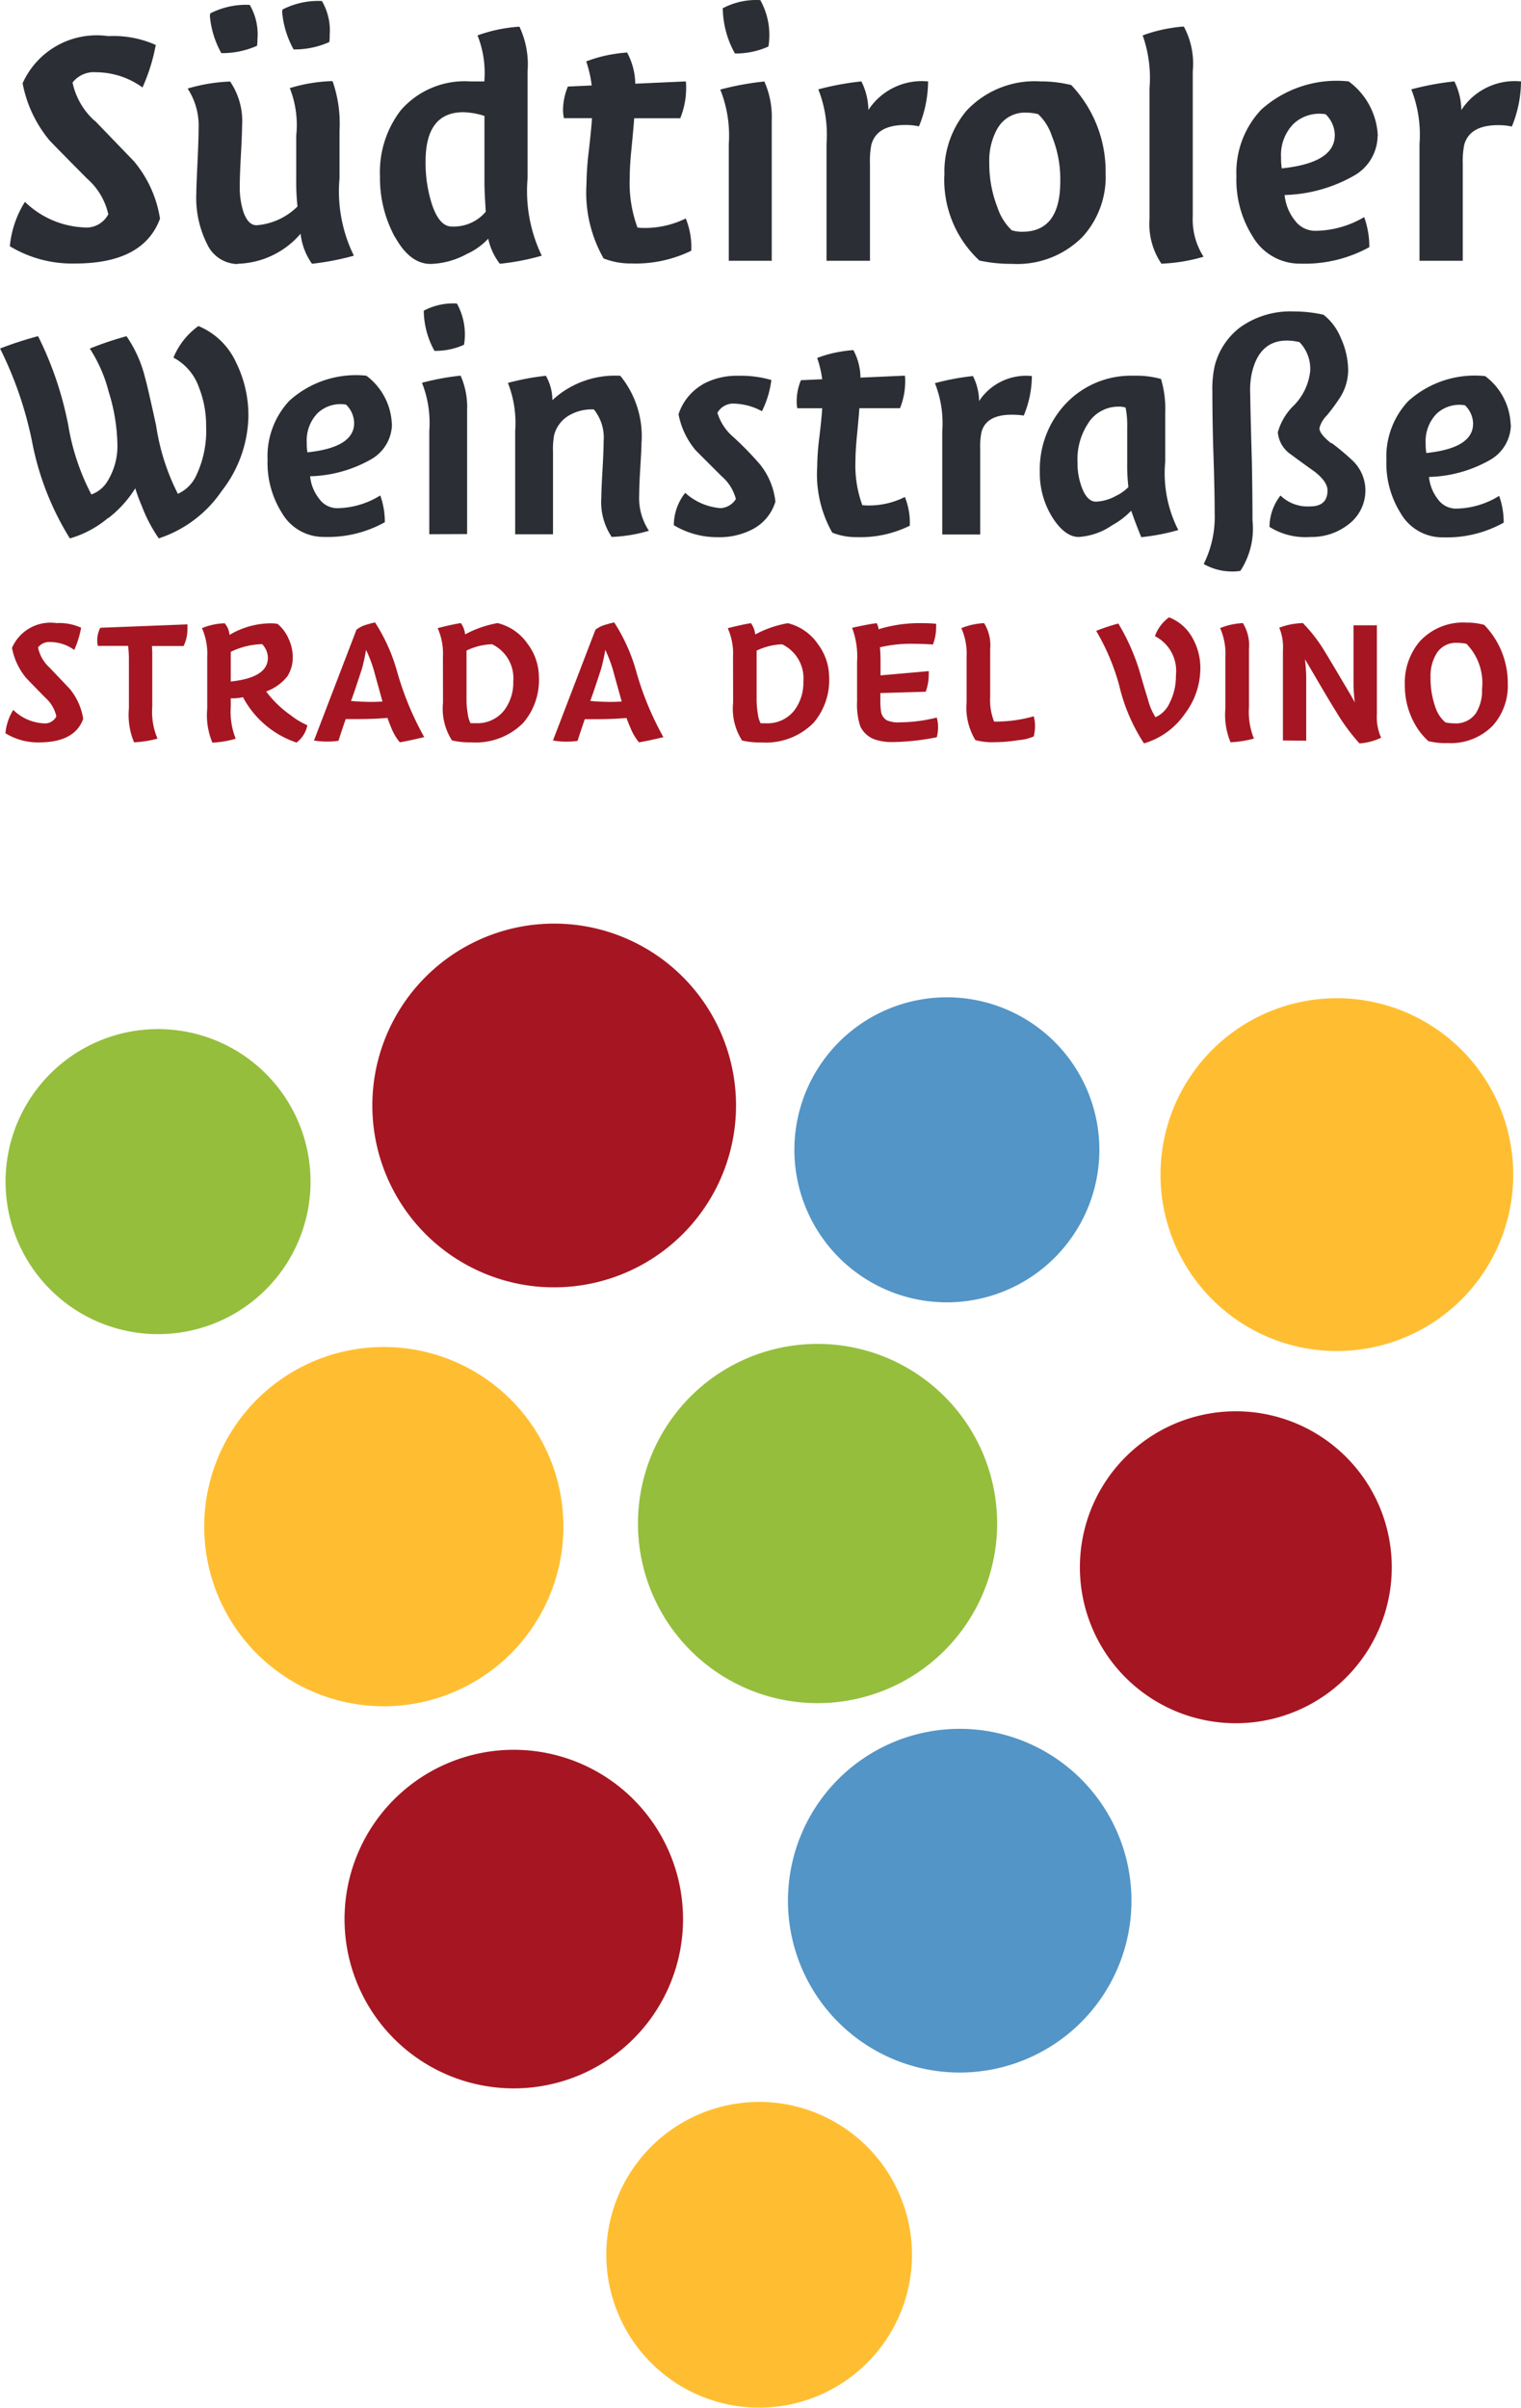 <svg xmlns="http://www.w3.org/2000/svg" xmlns:xlink="http://www.w3.org/1999/xlink" width="35.789" height="56.641" viewBox="0 0 35.789 56.641">
  <defs>
    <clipPath id="clip-path">
      <path id="Pfad_317" data-name="Pfad 317" d="M0-105.221H35.789v-56.64H0Z" transform="translate(0 161.861)" fill="none"/>
    </clipPath>
  </defs>
  <g id="Gruppe_1519" data-name="Gruppe 1519" transform="translate(0 161.861)">
    <g id="Gruppe_1518" data-name="Gruppe 1518" transform="translate(0 -161.861)" clip-path="url(#clip-path)">
      <g id="Gruppe_1505" data-name="Gruppe 1505" transform="translate(14.266 49.446)">
        <path id="Pfad_304" data-name="Pfad 304" d="M-6.207-13.347a3.6,3.6,0,0,0,3.843-3.332A3.6,3.6,0,0,0-5.7-20.522,3.6,3.6,0,0,0-9.539-17.19a3.6,3.6,0,0,0,3.332,3.843" transform="translate(9.548 20.531)" fill="#ffbe31"/>
      </g>
      <g id="Gruppe_1506" data-name="Gruppe 1506" transform="translate(18.538 40.669)">
        <path id="Pfad_305" data-name="Pfad 305" d="M-6.976-15a4.042,4.042,0,0,0,4.319-3.745A4.043,4.043,0,0,0-6.4-23.065a4.042,4.042,0,0,0-4.319,3.745A4.042,4.042,0,0,0-6.976-15" transform="translate(10.732 23.076)" fill="#5395c6"/>
      </g>
      <g id="Gruppe_1507" data-name="Gruppe 1507" transform="translate(4.806 31.688)">
        <path id="Pfad_306" data-name="Pfad 306" d="M-7.293-15.68a4.226,4.226,0,0,0,4.515-3.915,4.225,4.225,0,0,0-3.915-4.515,4.225,4.225,0,0,0-4.515,3.914A4.225,4.225,0,0,0-7.293-15.68" transform="translate(11.218 24.12)" fill="#ffbe31"/>
      </g>
      <g id="Gruppe_1508" data-name="Gruppe 1508" transform="translate(18.692 23.461)">
        <path id="Pfad_307" data-name="Pfad 307" d="M-6.193-13.315a3.589,3.589,0,0,0,3.834-3.324,3.588,3.588,0,0,0-3.324-3.834,3.588,3.588,0,0,0-3.834,3.324,3.588,3.588,0,0,0,3.324,3.834" transform="translate(9.526 20.482)" fill="#5395c6"/>
      </g>
      <g id="Gruppe_1509" data-name="Gruppe 1509" transform="translate(8.761 21.727)">
        <path id="Pfad_308" data-name="Pfad 308" d="M-7.384-15.877a4.279,4.279,0,0,0,4.572-3.964,4.279,4.279,0,0,0-3.964-4.571,4.279,4.279,0,0,0-4.572,3.964,4.279,4.279,0,0,0,3.964,4.572" transform="translate(11.359 24.423)" fill="#a51622"/>
      </g>
      <g id="Gruppe_1510" data-name="Gruppe 1510" transform="translate(8.107 41.163)">
        <path id="Pfad_309" data-name="Pfad 309" d="M-6.873-14.779a3.982,3.982,0,0,0,4.255-3.69,3.983,3.983,0,0,0-3.69-4.255,3.983,3.983,0,0,0-4.255,3.69,3.982,3.982,0,0,0,3.69,4.255" transform="translate(10.573 22.734)" fill="#a51622"/>
      </g>
      <g id="Gruppe_1511" data-name="Gruppe 1511" transform="translate(15.011 31.615)">
        <path id="Pfad_310" data-name="Pfad 310" d="M-7.292-15.68a4.226,4.226,0,0,0,4.515-3.915,4.225,4.225,0,0,0-3.915-4.515,4.225,4.225,0,0,0-4.515,3.915A4.226,4.226,0,0,0-7.292-15.68" transform="translate(11.218 24.12)" fill="#95be3d"/>
      </g>
      <g id="Gruppe_1512" data-name="Gruppe 1512" transform="translate(27.307 23.482)">
        <path id="Pfad_311" data-name="Pfad 311" d="M-7.162-15.4a4.15,4.15,0,0,0,4.434-3.845,4.15,4.15,0,0,0-3.845-4.434,4.15,4.15,0,0,0-4.434,3.845A4.15,4.15,0,0,0-7.162-15.4" transform="translate(11.017 23.69)" fill="#ffbe31"/>
      </g>
      <g id="Gruppe_1513" data-name="Gruppe 1513" transform="translate(0.131 24.209)">
        <path id="Pfad_312" data-name="Pfad 312" d="M-6.193-13.315a3.588,3.588,0,0,0,3.834-3.324,3.588,3.588,0,0,0-3.324-3.834,3.588,3.588,0,0,0-3.834,3.324,3.588,3.588,0,0,0,3.324,3.834" transform="translate(9.526 20.482)" fill="#95be3d"/>
      </g>
      <g id="Gruppe_1514" data-name="Gruppe 1514" transform="translate(25.411 33.2)">
        <path id="Pfad_313" data-name="Pfad 313" d="M-6.332-13.614a3.669,3.669,0,0,0,3.92-3.4,3.669,3.669,0,0,0-3.4-3.92,3.669,3.669,0,0,0-3.92,3.4,3.669,3.669,0,0,0,3.4,3.92" transform="translate(9.74 20.943)" fill="#a51622"/>
      </g>
      <g id="Gruppe_1515" data-name="Gruppe 1515" transform="translate(0.128 14.527)">
        <path id="Pfad_314" data-name="Pfad 314" d="M-1.924-2.185l.476.5a1.459,1.459,0,0,1,.318.708q-.2.553-1.036.553A1.446,1.446,0,0,1-2.96-.639a1.254,1.254,0,0,1,.184-.549,1.1,1.1,0,0,0,.709.316.3.3,0,0,0,.305-.163.819.819,0,0,0-.26-.44q-.435-.445-.457-.472a1.556,1.556,0,0,1-.327-.7A.987.987,0,0,1-1.758-3.23a1.239,1.239,0,0,1,.579.109,2.3,2.3,0,0,1-.162.523.965.965,0,0,0-.565-.186.327.327,0,0,0-.287.127.88.88,0,0,0,.269.472M.618-.512a2.522,2.522,0,0,1-.552.086,1.675,1.675,0,0,1-.121-.794V-2.412q0-.1-.018-.281H-.785A.651.651,0,0,1-.8-2.82a.639.639,0,0,1,.072-.3L1.322-3.2a.685.685,0,0,1,0,.086.91.91,0,0,1-.09.423H.488c0,.049.007.1.007.163v1.274a1.592,1.592,0,0,0,.124.744m1.838,0a2.3,2.3,0,0,1-.548.092,1.68,1.68,0,0,1-.121-.8V-2.438a1.478,1.478,0,0,0-.124-.673,1.552,1.552,0,0,1,.363-.1A1.567,1.567,0,0,1,2.2-3.225a.478.478,0,0,1,.112.273,1.93,1.93,0,0,1,.964-.273,1,1,0,0,1,.166.013.928.928,0,0,1,.26.349A1.015,1.015,0,0,1,3.8-2.45a.825.825,0,0,1-.125.471,1.145,1.145,0,0,1-.5.358,2.493,2.493,0,0,0,.583.562,1.676,1.676,0,0,0,.386.231.658.658,0,0,1-.256.408A2.23,2.23,0,0,1,2.629-1.487a1.116,1.116,0,0,1-.287.027v.2a1.71,1.71,0,0,0,.114.744m-.114-2.04v.7q.873-.091.873-.557a.473.473,0,0,0-.135-.322,1.791,1.791,0,0,0-.738.181m3.924.5A7.138,7.138,0,0,0,6.894-.548q-.354.086-.574.122a1.224,1.224,0,0,1-.2-.337C6.092-.831,6.061-.91,6.028-1q-.31.028-.722.028h-.26q-.094.273-.17.511a1.753,1.753,0,0,1-.255.018A1.818,1.818,0,0,1,4.3-.468l1-2.607A.7.7,0,0,1,5.562-3.2a1.354,1.354,0,0,1,.175-.045,4.181,4.181,0,0,1,.529,1.193M5.741-2a3.133,3.133,0,0,0-.216-.6,4.278,4.278,0,0,1-.094.435q-.2.617-.26.766.251.023.489.023.09,0,.251-.009S5.855-1.595,5.741-2M7.334-2.44a1.474,1.474,0,0,0-.124-.672q.359-.091.546-.118a.541.541,0,0,1,.1.265A2.565,2.565,0,0,1,8.62-3.23a1.2,1.2,0,0,1,.708.49,1.3,1.3,0,0,1,.264.776,1.543,1.543,0,0,1-.367,1.08A1.575,1.575,0,0,1,8-.425a1.793,1.793,0,0,1-.453-.045,1.387,1.387,0,0,1-.211-.89Zm.582,1.329a.681.681,0,0,0,.067.236c.042,0,.084,0,.126,0a.8.8,0,0,0,.664-.3,1.079,1.079,0,0,0,.216-.684.884.884,0,0,0-.5-.874,1.5,1.5,0,0,0-.6.149v1.178a1.921,1.921,0,0,0,.027.295m3.978-.942a7.1,7.1,0,0,0,.628,1.506q-.354.086-.574.122a1.234,1.234,0,0,1-.2-.337q-.045-.1-.094-.236-.31.028-.722.028h-.26q-.094.273-.17.511a1.754,1.754,0,0,1-.256.018,1.814,1.814,0,0,1-.323-.027l1-2.607A.7.7,0,0,1,11.19-3.2a1.339,1.339,0,0,1,.175-.045,4.191,4.191,0,0,1,.529,1.193M11.369-2a3.114,3.114,0,0,0-.215-.6,4.377,4.377,0,0,1-.094.435q-.2.617-.26.766.251.023.489.023.09,0,.251-.009s-.057-.207-.17-.612m2.79-.441a1.469,1.469,0,0,0-.124-.672q.359-.091.546-.118a.541.541,0,0,1,.1.265,2.569,2.569,0,0,1,.766-.265,1.2,1.2,0,0,1,.708.49,1.3,1.3,0,0,1,.265.776,1.543,1.543,0,0,1-.368,1.08,1.575,1.575,0,0,1-1.228.459,1.788,1.788,0,0,1-.452-.045,1.385,1.385,0,0,1-.211-.89Zm.582,1.329a.681.681,0,0,0,.067.236c.042,0,.084,0,.126,0a.8.8,0,0,0,.665-.3,1.081,1.081,0,0,0,.215-.684.884.884,0,0,0-.5-.874,1.5,1.5,0,0,0-.6.149v1.178a1.966,1.966,0,0,0,.027.295m2.22-2.01q.363-.082.578-.109a.383.383,0,0,1,.045.143,3.29,3.29,0,0,1,1.054-.143,2.78,2.78,0,0,1,.3.015.573.573,0,0,1,0,.078,1.1,1.1,0,0,1-.076.409q-.233-.016-.421-.016a3.115,3.115,0,0,0-.825.082c.009.094.014.2.014.323V-2l1.134-.1a.668.668,0,0,1,0,.077,1.177,1.177,0,0,1-.071.408l-1.067.031v.154a1.658,1.658,0,0,0,.014.267.294.294,0,0,0,.134.218.681.681,0,0,0,.314.05,3.675,3.675,0,0,0,.865-.113.8.8,0,0,1,.031.223.894.894,0,0,1-.031.24,5.524,5.524,0,0,1-1.017.113,1.282,1.282,0,0,1-.408-.05A.6.6,0,0,1,17.155-.8a1.607,1.607,0,0,1-.076-.584v-.938a1.9,1.9,0,0,0-.119-.8M20.3-.914a1.009,1.009,0,0,0,.108,0,3.19,3.19,0,0,0,.827-.124.8.8,0,0,1,.031.226.954.954,0,0,1-.031.248,1.014,1.014,0,0,1-.346.086,3.769,3.769,0,0,1-.592.05,1.469,1.469,0,0,1-.435-.05,1.474,1.474,0,0,1-.206-.888V-2.441a1.473,1.473,0,0,0-.124-.67,1.562,1.562,0,0,1,.362-.1,1.546,1.546,0,0,1,.174-.018.992.992,0,0,1,.143.611v1.119a1.368,1.368,0,0,0,.09.58m4.116-2.447a1.06,1.06,0,0,1,.551.48,1.428,1.428,0,0,1,.188.734A1.772,1.772,0,0,1,24.794-1.1,1.778,1.778,0,0,1,23.83-.4a4.257,4.257,0,0,1-.583-1.364,5.227,5.227,0,0,0-.542-1.283,4.647,4.647,0,0,1,.521-.173,4.977,4.977,0,0,1,.534,1.242q.08.276.168.562a1.392,1.392,0,0,0,.173.4.663.663,0,0,0,.339-.351A1.361,1.361,0,0,0,24.581-2a.916.916,0,0,0-.494-.923.945.945,0,0,1,.327-.439m2,2.849a2.465,2.465,0,0,1-.548.086,1.675,1.675,0,0,1-.121-.794V-2.44a1.466,1.466,0,0,0-.124-.672,1.552,1.552,0,0,1,.362-.1,1.545,1.545,0,0,1,.174-.018,1,1,0,0,1,.143.612v1.357a1.7,1.7,0,0,0,.115.744m.684.048V-2.59a1.183,1.183,0,0,0-.086-.531,1.646,1.646,0,0,1,.556-.109,3.636,3.636,0,0,1,.525.685q.036.055.466.781.18.3.229.4c-.02-.194-.029-.335-.029-.426V-3.178h.55v2.087a1.177,1.177,0,0,0,.1.557A1.389,1.389,0,0,1,28.9-.4a4.642,4.642,0,0,1-.552-.752q-.108-.167-.484-.81-.238-.407-.247-.416a3.573,3.573,0,0,1,.03.458V-.463Zm3.407,0a1.507,1.507,0,0,1-.287-.358,1.832,1.832,0,0,1-.251-.948,1.5,1.5,0,0,1,.34-1.012,1.383,1.383,0,0,1,1.116-.454,1.432,1.432,0,0,1,.412.054A1.961,1.961,0,0,1,32.39-1.81a1.406,1.406,0,0,1-.35.989,1.38,1.38,0,0,1-1.067.413,1.584,1.584,0,0,1-.466-.05m.214-2.068a1,1,0,0,0-.148.567,2,2,0,0,0,.117.717.773.773,0,0,0,.234.349,1.14,1.14,0,0,0,.216.022.57.57,0,0,0,.5-.24,1,1,0,0,0,.144-.567,1.319,1.319,0,0,0-.368-1.066,1.307,1.307,0,0,0-.229-.022.536.536,0,0,0-.467.24" transform="translate(2.96 3.361)" fill="#a51622"/>
      </g>
      <g id="Gruppe_1516" data-name="Gruppe 1516" transform="translate(0.231 0)">
        <path id="Pfad_315" data-name="Pfad 315" d="M-3.716-5.275l.918.952a2.761,2.761,0,0,1,.615,1.351q-.389,1.057-2,1.056a2.833,2.833,0,0,1-1.533-.406,2.352,2.352,0,0,1,.355-1.044,2.13,2.13,0,0,0,1.369.6A.586.586,0,0,0-3.4-3.074a1.562,1.562,0,0,0-.5-.84q-.84-.848-.884-.9a2.959,2.959,0,0,1-.632-1.342A1.91,1.91,0,0,1-3.4-7.265a2.421,2.421,0,0,1,1.117.208,4.354,4.354,0,0,1-.312,1,1.866,1.866,0,0,0-1.091-.358.635.635,0,0,0-.555.242,1.676,1.676,0,0,0,.52.9m3.361,3.37a.806.806,0,0,1-.718-.477,2.416,2.416,0,0,1-.251-1.18q0-.139.027-.711t.027-.807a1.6,1.6,0,0,0-.258-.954,4.044,4.044,0,0,1,1-.165A1.659,1.659,0,0,1-.252-5.149q0,.182-.027.672t-.027.733a1.9,1.9,0,0,0,.086.616q.111.312.309.312a1.534,1.534,0,0,0,.963-.442,5.254,5.254,0,0,1-.03-.633V-4.924A2.367,2.367,0,0,0,.871-6.042a3.739,3.739,0,0,1,1.006-.165,3.01,3.01,0,0,1,.164,1.16v1.125A3.426,3.426,0,0,0,2.379-2.1a6.278,6.278,0,0,1-.986.19,1.5,1.5,0,0,1-.268-.707,2.018,2.018,0,0,1-1.48.707M.11-7.195A1.054,1.054,0,0,1,.1-7.038a2.007,2.007,0,0,1-.84.173,2.178,2.178,0,0,1-.268-.858A.224.224,0,0,1-1-7.8,1.843,1.843,0,0,1-.072-8a1.373,1.373,0,0,1,.182.806m1.7-.088a1.056,1.056,0,0,1-.009.156,2,2,0,0,1-.84.174,2.191,2.191,0,0,1-.268-.86A.212.212,0,0,1,.7-7.891a1.83,1.83,0,0,1,.927-.2,1.379,1.379,0,0,1,.182.808M4.953-5.475q-.887,0-.887,1.158a3.182,3.182,0,0,0,.147,1q.174.531.469.531a.991.991,0,0,0,.8-.348q-.031-.488-.031-.662V-5.388a1.76,1.76,0,0,0-.5-.087M3.344-2.539a2.893,2.893,0,0,1-.351-1.424A2.389,2.389,0,0,1,3.48-5.518,1.989,1.989,0,0,1,5.11-6.2h.338a2.394,2.394,0,0,0-.16-1.082,3.5,3.5,0,0,1,.672-.171,2.983,2.983,0,0,1,.314-.034,2.079,2.079,0,0,1,.192,1.048v2.52A3.5,3.5,0,0,0,6.8-2.1a5.644,5.644,0,0,1-.987.19A1.455,1.455,0,0,1,5.54-2.5a1.558,1.558,0,0,1-.5.358,1.887,1.887,0,0,1-.857.236q-.485,0-.836-.634m4.905.5a3.126,3.126,0,0,1-.4-1.747,6.973,6.973,0,0,1,.06-.822q.06-.545.069-.726H7.322A.9.9,0,0,1,7.3-5.523a1.459,1.459,0,0,1,.114-.556l.561-.026a2.825,2.825,0,0,0-.129-.565A3.143,3.143,0,0,1,8.5-6.844a2.8,2.8,0,0,1,.308-.035A1.6,1.6,0,0,1,9-6.146L10.189-6.2a.907.907,0,0,1,.008.139,1.9,1.9,0,0,1-.139.728H8.974q-.008.147-.061.693-.044.433-.043.693a3.044,3.044,0,0,0,.182,1.186,1.3,1.3,0,0,0,.147.009,2.189,2.189,0,0,0,.989-.224,1.808,1.808,0,0,1,.13.759,2.991,2.991,0,0,1-1.411.3,1.717,1.717,0,0,1-.658-.121M11.2-1.98V-4.726A2.915,2.915,0,0,0,11-6.008a6.719,6.719,0,0,1,1.037-.19,2.032,2.032,0,0,1,.174.909V-1.98Zm.933-5.041a1.855,1.855,0,0,1-.788.164,2.229,2.229,0,0,1-.286-1.064,1.68,1.68,0,0,1,.883-.191,1.683,1.683,0,0,1,.191,1.091m3.757.817a2.811,2.811,0,0,1-.215,1.062,1.4,1.4,0,0,0-.319-.033q-.672,0-.8.46a1.961,1.961,0,0,0-.034.451V-1.98H13.5V-4.73a2.921,2.921,0,0,0-.193-1.283A6.588,6.588,0,0,1,14.32-6.2a1.539,1.539,0,0,1,.165.673,1.5,1.5,0,0,1,1.4-.673m1.645,1.093a1.536,1.536,0,0,0-.2.826,2.807,2.807,0,0,0,.191,1.042,1.311,1.311,0,0,0,.338.542.852.852,0,0,0,.251.034Q19-2.666,19-3.846A2.691,2.691,0,0,0,18.8-4.922a1.226,1.226,0,0,0-.321-.508,1.179,1.179,0,0,0-.286-.035.733.733,0,0,0-.658.353m-1.26,1.12a2.227,2.227,0,0,1,.521-1.521A2.2,2.2,0,0,1,18.538-6.2a2.985,2.985,0,0,1,.721.086,2.953,2.953,0,0,1,.808,2.075,2.09,2.09,0,0,1-.547,1.5,2.161,2.161,0,0,1-1.659.631,3.479,3.479,0,0,1-.764-.078,2.588,2.588,0,0,1-.825-2m6.1,1.91a4.016,4.016,0,0,1-.992.164A1.661,1.661,0,0,1,21.1-2.963V-6.036a3,3,0,0,0-.161-1.246,3.468,3.468,0,0,1,.664-.173,2.682,2.682,0,0,1,.305-.035,1.845,1.845,0,0,1,.21,1.047v3.41a1.624,1.624,0,0,0,.25.952m3.092-2.854a.7.7,0,0,0-.217-.493.891.891,0,0,0-.758.23,1.041,1.041,0,0,0-.29.784,1.526,1.526,0,0,0,.017.26q1.248-.13,1.247-.78m1.008.021a1.089,1.089,0,0,1-.556.931,3.492,3.492,0,0,1-1.632.455,1.132,1.132,0,0,0,.243.6.591.591,0,0,0,.468.242,2.3,2.3,0,0,0,1.161-.323,2.069,2.069,0,0,1,.121.707,3.143,3.143,0,0,1-1.62.388,1.281,1.281,0,0,1-1.126-.641,2.487,2.487,0,0,1-.381-1.412,2.153,2.153,0,0,1,.582-1.568A2.654,2.654,0,0,1,25.786-6.2a1.679,1.679,0,0,1,.686,1.291M29.841-6.2a2.81,2.81,0,0,1-.216,1.062,1.4,1.4,0,0,0-.319-.033q-.672,0-.8.46a1.935,1.935,0,0,0-.035.451V-1.98H27.453V-4.73a2.927,2.927,0,0,0-.193-1.283A6.573,6.573,0,0,1,28.273-6.2a1.539,1.539,0,0,1,.164.673,1.5,1.5,0,0,1,1.4-.673" transform="translate(5.717 8.115)" fill="#2b2e34"/>
      </g>
      <g id="Gruppe_1517" data-name="Gruppe 1517" transform="translate(0 7.139)">
        <path id="Pfad_316" data-name="Pfad 316" d="M-4.727-9.371a2.443,2.443,0,0,1-.9.482,6.691,6.691,0,0,1-.894-2.3,8.82,8.82,0,0,0-.748-2.167,8.373,8.373,0,0,1,.894-.291,8.149,8.149,0,0,1,.711,2.1,5.411,5.411,0,0,0,.543,1.624.728.728,0,0,0,.39-.33,1.568,1.568,0,0,0,.222-.865,4.4,4.4,0,0,0-.206-1.226,3.4,3.4,0,0,0-.443-1.011,7.847,7.847,0,0,1,.864-.291,2.964,2.964,0,0,1,.436.973q.061.215.26,1.126a5.244,5.244,0,0,0,.512,1.609.87.87,0,0,0,.428-.421,2.463,2.463,0,0,0,.237-1.172,2.429,2.429,0,0,0-.169-.911,1.261,1.261,0,0,0-.6-.7,1.716,1.716,0,0,1,.588-.743,1.681,1.681,0,0,1,.886.857,2.809,2.809,0,0,1,.29,1.27,2.941,2.941,0,0,1-.627,1.752A2.874,2.874,0,0,1-3.535-8.89a3.5,3.5,0,0,1-.4-.764,3.9,3.9,0,0,1-.153-.413,2.665,2.665,0,0,1-.634.7M1.062-11.6a.62.62,0,0,0-.191-.437.785.785,0,0,0-.668.2.922.922,0,0,0-.256.693,1.361,1.361,0,0,0,.015.23q1.1-.115,1.1-.689m.89.027a.966.966,0,0,1-.489.825,3.056,3.056,0,0,1-1.437.4,1.007,1.007,0,0,0,.214.53A.521.521,0,0,0,.653-9.6a1.96,1.96,0,0,0,1.024-.3,1.853,1.853,0,0,1,.107.63,2.75,2.75,0,0,1-1.429.346,1.13,1.13,0,0,1-.994-.567,2.205,2.205,0,0,1-.336-1.249,1.909,1.909,0,0,1,.512-1.387,2.334,2.334,0,0,1,1.812-.59,1.49,1.49,0,0,1,.6,1.144m.881,2.585v-2.428a2.567,2.567,0,0,0-.172-1.134,5.87,5.87,0,0,1,.909-.168,1.811,1.811,0,0,1,.153.8v2.926Zm.822-4.459a1.623,1.623,0,0,1-.7.146,1.991,1.991,0,0,1-.252-.945,1.474,1.474,0,0,1,.78-.169,1.5,1.5,0,0,1,.168.968m3.675.73a2.249,2.249,0,0,1,.5,1.594q0,.115-.027.556t-.027.655a1.4,1.4,0,0,0,.229.843,3.529,3.529,0,0,1-.876.145,1.476,1.476,0,0,1-.244-.928q0-.161.027-.632t.027-.687a1.054,1.054,0,0,0-.229-.752,1.052,1.052,0,0,0-.6.15.759.759,0,0,0-.332.44,1.712,1.712,0,0,0-.03.4v1.946h-.89v-2.427a2.572,2.572,0,0,0-.171-1.133,5.8,5.8,0,0,1,.894-.168,1.175,1.175,0,0,1,.153.573,2.161,2.161,0,0,1,1.59-.573m1.934.207a1.655,1.655,0,0,1,.841-.207,2.557,2.557,0,0,1,.787.1,2.276,2.276,0,0,1-.222.734,1.433,1.433,0,0,0-.634-.178.426.426,0,0,0-.413.215,1.212,1.212,0,0,0,.382.576,7.952,7.952,0,0,1,.6.614,1.683,1.683,0,0,1,.382.9,1.081,1.081,0,0,1-.527.644,1.67,1.67,0,0,1-.826.192A1.979,1.979,0,0,1,8.584-9.2a1.235,1.235,0,0,1,.268-.761,1.4,1.4,0,0,0,.833.36.452.452,0,0,0,.359-.215,1.063,1.063,0,0,0-.344-.544q-.543-.543-.6-.6a1.842,1.842,0,0,1-.405-.85,1.261,1.261,0,0,1,.566-.7M12.309-9.03a2.787,2.787,0,0,1-.351-1.549,5.944,5.944,0,0,1,.055-.728q.055-.483.063-.644H11.49a.778.778,0,0,1-.015-.169,1.274,1.274,0,0,1,.1-.491l.5-.023a2.449,2.449,0,0,0-.118-.5,2.782,2.782,0,0,1,.578-.153,2.5,2.5,0,0,1,.274-.031,1.4,1.4,0,0,1,.167.646l1.045-.046a.807.807,0,0,1,.007.122,1.689,1.689,0,0,1-.122.644H12.95q-.008.13-.054.614-.038.384-.038.614a2.721,2.721,0,0,0,.161,1.052,1.231,1.231,0,0,0,.13.008,1.88,1.88,0,0,0,.872-.2,1.626,1.626,0,0,1,.115.676,2.625,2.625,0,0,1-1.246.269,1.513,1.513,0,0,1-.581-.107m4.7-3.686a2.452,2.452,0,0,1-.191.933,1.83,1.83,0,0,0-.283-.02q-.6,0-.711.406a1.7,1.7,0,0,0-.031.4v2.012H14.9v-2.427a2.565,2.565,0,0,0-.172-1.133,5.808,5.808,0,0,1,.894-.168,1.336,1.336,0,0,1,.145.588,1.325,1.325,0,0,1,1.238-.588m1.351,1.079a1.532,1.532,0,0,0-.273.953,1.6,1.6,0,0,0,.122.641q.122.282.312.282a1.058,1.058,0,0,0,.473-.137,1.017,1.017,0,0,0,.29-.206,4.454,4.454,0,0,1-.028-.572v-.839a2.053,2.053,0,0,0-.038-.458.431.431,0,0,0-.16-.023.841.841,0,0,0-.7.359M18.9-9.2a1.562,1.562,0,0,1-.787.277q-.321,0-.611-.444a1.962,1.962,0,0,1-.306-1.088,2.25,2.25,0,0,1,.595-1.587,2.111,2.111,0,0,1,1.623-.674,2.126,2.126,0,0,1,.633.076,2.433,2.433,0,0,1,.1.788V-10.7a2.948,2.948,0,0,0,.307,1.614,4.948,4.948,0,0,1-.871.168q-.138-.334-.237-.623A1.841,1.841,0,0,1,18.9-9.2m5.156-1.938a5.639,5.639,0,0,1,.519.437.977.977,0,0,1,.282.675,1,1,0,0,1-.405.812,1.4,1.4,0,0,1-.887.291A1.59,1.59,0,0,1,22.6-9.16a1.211,1.211,0,0,1,.259-.738.914.914,0,0,0,.694.256q.412,0,.412-.375,0-.207-.305-.444-.283-.2-.558-.405a.7.7,0,0,1-.306-.52,1.409,1.409,0,0,1,.381-.635,1.351,1.351,0,0,0,.381-.811.9.9,0,0,0-.251-.673,1.186,1.186,0,0,0-.3-.038q-.662,0-.83.8a2.025,2.025,0,0,0-.03.475q.007.5.038,1.562.015.75.015,1.393a1.812,1.812,0,0,1-.285,1.187,1.068,1.068,0,0,1-.2.015,1.344,1.344,0,0,1-.663-.176,2.466,2.466,0,0,0,.258-1.187q0-.521-.027-1.336t-.027-1.535a2.515,2.515,0,0,1,.054-.6,1.648,1.648,0,0,1,.587-.9,2.025,2.025,0,0,1,1.274-.383,3.146,3.146,0,0,1,.7.077,1.325,1.325,0,0,1,.408.548,1.851,1.851,0,0,1,.172.77,1.219,1.219,0,0,1-.175.605,4.308,4.308,0,0,1-.326.445.658.658,0,0,0-.175.3q0,.138.282.36m3.334-.461a.62.62,0,0,0-.191-.437.785.785,0,0,0-.669.2.924.924,0,0,0-.256.693,1.32,1.32,0,0,0,.015.23q1.1-.115,1.1-.689m.89.027a.966.966,0,0,1-.49.825,3.056,3.056,0,0,1-1.437.4,1.01,1.01,0,0,0,.214.53.521.521,0,0,0,.413.215,1.962,1.962,0,0,0,1.024-.3,1.871,1.871,0,0,1,.107.63,2.751,2.751,0,0,1-1.43.346,1.13,1.13,0,0,1-.994-.567,2.205,2.205,0,0,1-.336-1.249,1.91,1.91,0,0,1,.512-1.387,2.333,2.333,0,0,1,1.812-.59,1.491,1.491,0,0,1,.6,1.144" transform="translate(7.271 14.416)" fill="#2b2e34"/>
      </g>
    </g>
  </g>
</svg>
